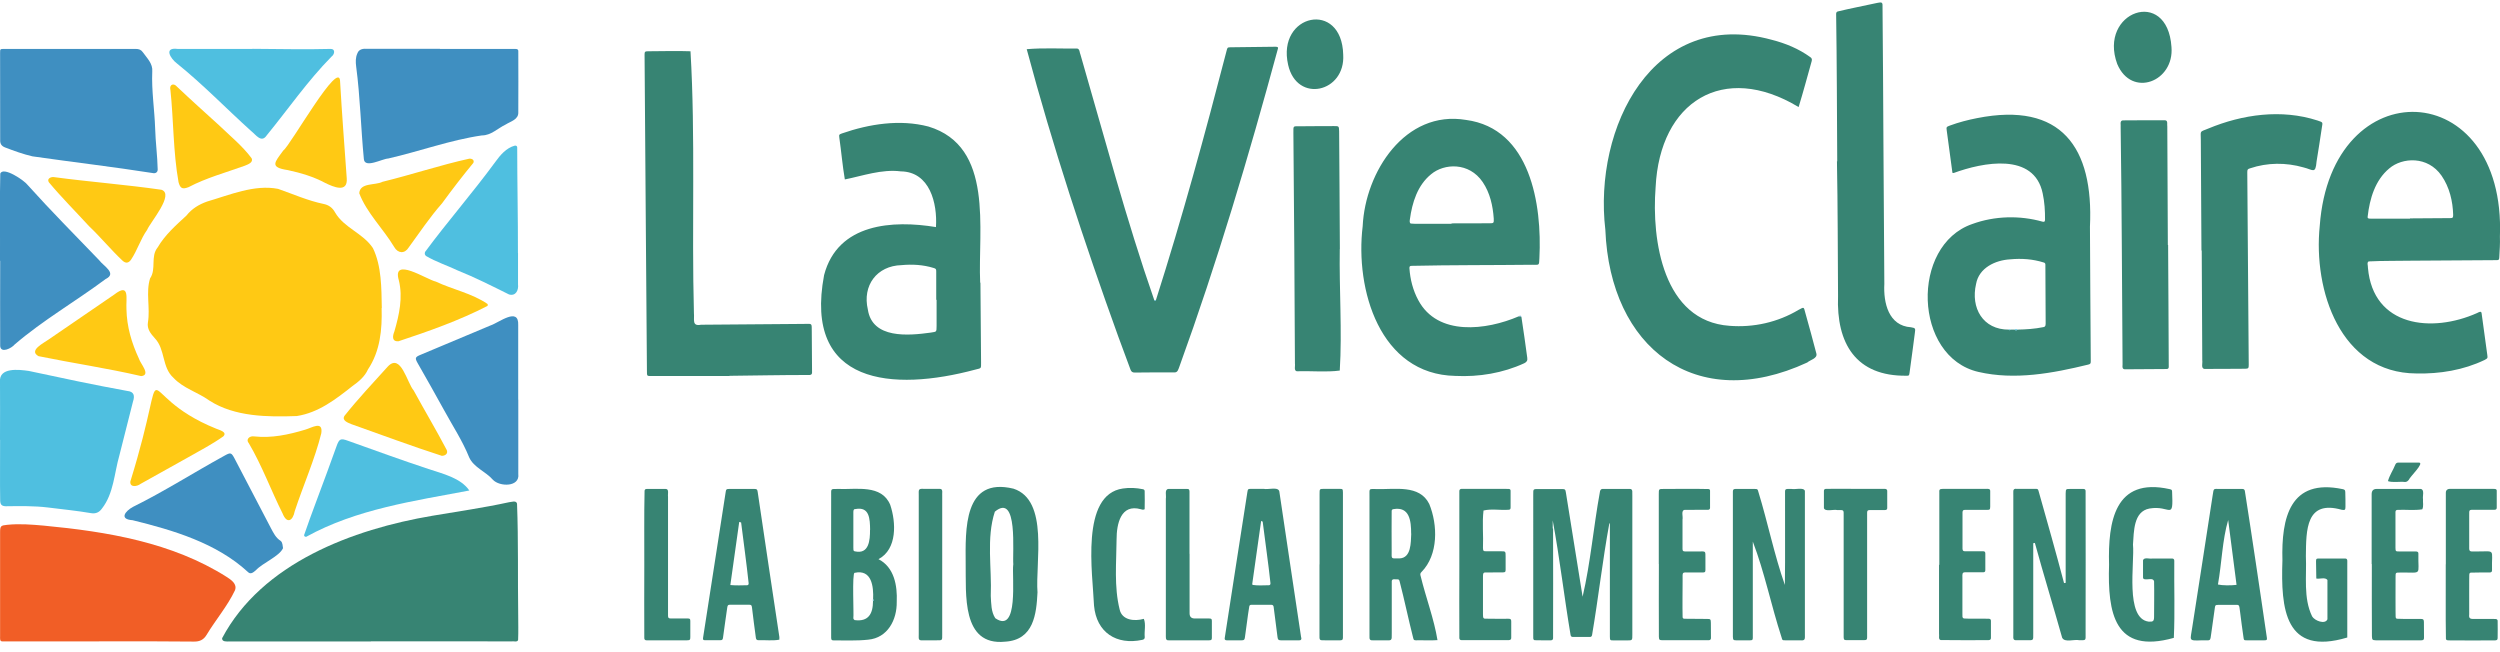 <?xml version="1.0" encoding="utf-8"?>
<svg version="1.1" id="la-vie-claire-logo" xmlns="http://www.w3.org/2000/svg" xmlns:xlink="http://www.w3.org/1999/xlink" x="0px" y="0px" width="276px" height="72px" viewBox="0 0 276 72" style="enable-background:new 0 0 276 72;" xml:space="preserve"><path d="M42.13 34.01c.07 2.38-.16 4.76-1.51 6.78-.35.79-1.03 1.35-1.72 1.84-1.85 1.46-3.74 2.93-6.13 3.3-3.22.12-6.86.09-9.66-1.71-1.27-.92-2.87-1.34-3.96-2.51-1.3-1.17-.88-3.13-2.06-4.37-.45-.5-.88-1.02-.76-1.74.27-1.6-.25-3.34.24-4.87.71-1.03.02-2.41.83-3.41.83-1.41 2.01-2.44 3.18-3.52.6-.76 1.38-1.23 2.28-1.55 2.5-.73 5.23-1.91 7.84-1.4 1.66.58 3.28 1.3 5 1.66.58.11 1.01.42 1.29.94.99 1.71 3.08 2.28 4.18 3.94.96 1.98.94 4.42.98 6.61Z" fill="#ffc914"/><path d="M127.62 33.11c2.9-9.09 5.41-18.29 7.8-27.52.08-.34.1-.36.41-.37l4.96-.06c.21 0 .37.02.28.26-3.2 11.8-6.69 23.54-10.86 35.04-.13.32-.18.71-.62.65-1.44 0-2.88 0-4.32.02-.25 0-.37-.09-.46-.32-.45-1.22-.9-2.43-1.35-3.65-3.77-10.43-7.25-21.04-10.11-31.73 1.82-.16 3.73-.05 5.58-.07.29.05.25.47.36.69 2.63 9.05 5.04 18.18 8.14 27.08.08.12.15.1.19-.03ZM40.96 70.82H25.33c-.3 0-.83.06-.81-.36 4.4-8.3 14.42-12.03 23.22-13.52 2.82-.48 5.65-.88 8.44-1.49.29-.02.8-.24.9.15.16 4.09.07 8.2.13 12.3 0 .91.03 1.83-.01 2.74-.06.3-.52.12-.74.17-5.17 0-10.34-.02-15.51-.01v.02ZM198.55 11.81c-8.3-5-15.31-.6-15.77 8.85-.46 5.89.84 14.8 8.16 15.31 2.65.21 5.33-.39 7.62-1.76.64-.34.56-.35.75.34.41 1.49.84 2.99 1.22 4.49.13.54-.69.69-1.01.98-12.34 5.71-21.77-1.62-22.29-14.65-1.33-11.26 5.23-24.56 18.36-20.98 1.53.39 2.99.99 4.27 1.92.17.11.2.25.15.44-.47 1.69-.93 3.39-1.44 5.06ZM275.99 26.13c.03.77-.03 1.53-.07 2.29-.01.26-.06.3-.3.3-3.12.02-6.22.03-9.35.06-1.58.03-3.18 0-4.76.08-.24.09-.07.5-.09.7.56 6.53 7.06 7.23 12.05 5 .17-.08.47-.28.5.03.22 1.54.42 3.07.63 4.61.05.34.03.36-.3.54-2.33 1.12-4.95 1.55-7.53 1.49-8.42-.04-11.4-9.19-10.67-16.29 1.26-17.34 20.58-16.6 19.89 1.19Zm-9.93-1.99v-.03c1.47 0 2.96-.02 4.44-.03.29 0 .32-.05.33-.34-.04-1.53-.4-3.06-1.28-4.34-1.53-2.21-4.34-2.03-5.77-.81-1.57 1.3-2.17 3.36-2.39 5.32-.07.31.35.21.53.23h4.13ZM167.96 34.96c.24 1.51.44 3.03.65 4.54.05.3-.06.47-.33.6-2.36 1.09-5.01 1.53-7.61 1.4-8.35-.16-11.08-9.55-10.23-16.53.28-5.98 4.68-12.86 11.41-11.73 7.11.95 8.4 9.33 8.1 15.24-.04.89 0 .74-.79.75-4.45.05-8.9.02-13.35.12-.16.01-.21.07-.21.25.08 1.23.39 2.45.98 3.54 2.14 4.01 7.53 3.31 11.07 1.79.1.01.2.03.3.05Zm-7.71-10.26v-.04c1.25 0 2.96 0 4.19-.01.47 0 .49-.02.47-.52-.1-1.42-.41-2.83-1.22-4.03-1.51-2.22-4.25-2.07-5.69-.87-1.51 1.22-2.1 3.14-2.35 5-.02.14-.06.38.1.45.17.02.34.03.51.03h3.99ZM215.55 19.09c-.22-1.56-.43-3.12-.63-4.68-.05-.38-.05-.4.35-.55.98-.36 1.98-.62 3-.82 9.29-1.84 12.88 3.22 12.46 11.99.04 4.95.04 9.91.09 14.86 0 .24-.04.3-.28.36-3.93.96-8.11 1.74-12.12.81-7.18-1.65-7.52-13.98-.68-16.33 2.46-.9 5.23-.97 7.75-.26.21.05.27 0 .28-.21.01-.98-.05-1.95-.26-2.92-.95-4.55-6.61-3.42-9.83-2.24-.02 0-.04 0-.14-.02Zm6.23 17.3c.06.08.12.09.18 0h.46c.1.1.2.1.3 0 .95-.02 1.91-.08 2.84-.27.31-.03.28-.29.28-.54-.01-2.12-.01-4.24-.03-6.37 0-.12-.06-.2-.18-.23-1.2-.38-2.45-.47-3.7-.35-1.65.09-3.45.94-3.77 2.71-.62 2.65.75 5.07 3.63 5.05ZM108.24 31.21c.03 2.93.05 5.86.07 8.8 0 .71.05.62-.62.79-9.12 2.45-19 1.72-16.71-10.43 1.51-5.75 7.61-6.08 12.35-5.3.17-2.64-.68-6.11-3.88-6.15-2.11-.27-4.26.51-6.18.89-.26-1.53-.39-3.08-.61-4.62-.04-.32-.03-.34.29-.46 3.03-1.05 6.41-1.58 9.55-.76 7.28 2.2 5.45 11.35 5.71 17.24h.03Zm-4.85 1.89h-.03v-3.12c0-.28-.03-.32-.3-.4-1.14-.35-2.33-.42-3.52-.31-2.74.07-4.35 2.25-3.73 4.9.49 3.26 4.48 2.89 6.94 2.55.63-.12.65 0 .65-.75-.01-.96 0-1.91 0-2.86Z" fill="#378473"/><path d="M10.94 70.81c-3.56 0-7.12.01-10.68 0-.3.01-.25-.33-.25-.54V58.79c0-.72.07-.78.78-.85 1.36-.14 2.71-.03 4.06.09 6.97.66 14.16 1.85 20.17 5.66.51.33 1.19.78.92 1.48-.83 1.75-2.14 3.27-3.14 4.93-.32.53-.76.74-1.38.73-3.49-.04-6.99-.03-10.48-.03v.02Z" fill="#f15e26"/><path d="M80.51 41.51h-8.45c-.69 0-.63.07-.64-.66l-.12-15.62c-.05-6.4-.09-12.8-.14-19.2 0-.31.05-.37.37-.37 1.57 0 3.14-.06 4.7 0 .56 9.41.12 19.34.38 28.93.07.68-.25 1.46.78 1.26l11.31-.09c1.03 0 .9-.16.92.91.02 1.49.02 2.98.03 4.47 0 .36-.43.24-.67.26-2.81 0-5.64.06-8.45.09v.03ZM202.83 17.81c-.03-5.43-.04-10.85-.12-16.27 0-.14.05-.25.2-.28 1.44-.35 2.9-.62 4.34-.94.38-.06.61-.15.58.34.06 5.04.06 10.08.1 15.12.03 5.19.07 10.38.1 15.57-.11 2.07.46 4.62 2.94 4.78.53.08.49.16.43.63l-.23 1.76c-.12.89-.23 1.77-.36 2.66-.04.28-.07.31-.31.3-5.62.08-7.78-3.58-7.58-8.8-.03-4.96-.03-9.91-.12-14.87h.01Z" fill="#378473"/><path d="M7.81 5.4h7.17c.36 0 .6.09.8.38.46.65 1.11 1.25 1.03 2.12-.09 2.11.25 4.19.32 6.3.04 1.5.25 3.01.28 4.51 0 .27-.18.43-.45.41-4.45-.7-8.93-1.22-13.38-1.86-1.03-.24-2.02-.6-3.01-.98-.4-.15-.57-.41-.55-.83 0-3.21 0-6.42-.01-9.62 0-.41.01-.43.43-.43h7.37Z" fill="#3f8fc1"/><path d="M0 48.56c0-2.14.02-4.26 0-6.39-.14-1.65 2.1-1.37 3.17-1.22 3.62.78 7.24 1.55 10.88 2.21.75.07.85.53.63 1.18-.5 1.97-1.01 3.95-1.5 5.93-.57 1.98-.62 4.21-1.93 5.88-.3.42-.69.59-1.21.5-1.56-.27-3.15-.42-4.72-.62-1.56-.19-3.13-.16-4.7-.14-.41-.02-.57-.16-.6-.58-.04-2.25 0-4.51-.01-6.76Z" fill="#4fbfe0"/><path d="M48.57 5.4h8.07c.21.02.56-.07.58.22.02 2.25 0 4.5 0 6.75.05.83-.83 1.02-1.4 1.38-.86.41-1.62 1.21-2.62 1.2-3.5.51-6.88 1.76-10.34 2.55-.68.03-2.6 1.13-2.69.06-.33-3.4-.4-6.83-.85-10.22-.06-.49-.08-.97.13-1.44.17-.49.66-.55 1.11-.51h8Z" fill="#3f8fc1"/><path d="M243.04 27.65c-.03-4.09-.05-8.16-.07-12.25 0-1.01-.18-.8.83-1.21 3.78-1.57 8.08-2.17 12.04-.89.67.22.58.19.49.8-.18 1.24-.38 2.48-.58 3.72-.12 1.44-.38.92-1.45.66-1.92-.55-3.99-.54-5.88.1-.29.08-.32.14-.32.46.05 7.08.1 14.17.16 21.24 0 .37-.04.42-.39.43-1.5 0-3.01.03-4.51.02-.4-.06-.17-.67-.23-.95-.02-4.04-.05-8.08-.06-12.12h-.03ZM239.36 27.06c.02 4.48.06 8.97.07 13.45 0 .16-.09.23-.24.23-1.55.01-3.09.03-4.63.03-.37-.03-.19-.51-.23-.76-.07-8.65-.08-17.3-.21-25.95.04-.26-.13-.71.22-.77 1.57 0 3.14-.03 4.7-.01.33.03.18.48.23.7.02 4.36.05 8.71.06 13.07h.04ZM147.91 27.5c-.07 4.44.27 9.06 0 13.41-1.5.2-3.19.02-4.74.08-.35-.07-.16-.59-.21-.85-.04-8.48-.09-16.96-.17-25.44 0-.87-.06-.75.74-.76 1.25-.02 2.5-.01 3.75-.02.54 0 .54 0 .56.57.04 4.34.05 8.67.08 13.01Z" fill="#378473"/><path d="M0 28.79c.02-3.21-.05-6.42.03-9.62.31-.84 2.67.76 3.03 1.26 2.55 2.84 5.25 5.55 7.89 8.3.47.64 2 1.45.72 2.07-3.3 2.46-6.93 4.55-10.05 7.23-.32.4-1.51 1.02-1.6.19-.02-3.14 0-6.29 0-9.43ZM57.22 44.1v8.23c.19 1.46-2.07 1.43-2.81.63-.79-.91-2.1-1.34-2.61-2.46-.74-1.84-1.84-3.5-2.78-5.23s-1.93-3.44-2.9-5.16c-.33-.58-.3-.69.31-.94 2.57-1.09 5.15-2.17 7.72-3.24.92-.3 3.15-2.1 3.06-.03v8.22Z" fill="#3f8fc1"/><path d="M171.46 58.34c0 4.04.02 8.08 0 12.12 0 .14-.09.23-.24.23-.6 0-1.19.01-1.78-.01-.24-.03-.15-.37-.17-.54V54.58c0-.6-.02-.59.59-.59h2.54c.39 0 .42.03.48.42.61 3.85 1.22 7.61 1.84 11.47.88-3.78 1.2-7.69 1.9-11.52.01-.23.13-.42.39-.38h2.86c.48-.06.3.47.34.78V70c0 .74.03.7-.69.7h-1.4c-.37 0-.38-.02-.39-.41v-12.5c-.02 0-.04 0-.06-.01-.75 4.1-1.21 8.24-1.91 12.35-.03.1-.09.19-.21.19h-1.91c-.16 0-.23-.09-.25-.23-.71-4.21-1.19-8.44-1.97-12.64v.9Z" fill="#378473"/><path d="M31.24 60.53c-.41.9-2.24 1.61-3.01 2.44-.27.23-.57.49-.87.17-3.46-3.19-8.25-4.61-12.73-5.71-1.49-.1-.83-.99.05-1.47 3.46-1.71 6.71-3.79 10.1-5.65.68-.38.76-.36 1.12.32 1.34 2.56 2.68 5.11 4.01 7.68.28.52.54 1.07 1.07 1.4.24.19.21.55.27.83Z" fill="#3f8fc1"/><path d="M27.87 5.39c2.88.01 5.76.09 8.64.01.55 0 .43.61.09.85-2.64 2.68-4.78 5.79-7.16 8.7-.59.88-1.19-.08-1.72-.49-2.74-2.47-5.31-5.14-8.18-7.45-.72-.54-1.5-1.81.06-1.61h8.27Z" fill="#4fbfe0"/><path d="M193.51 59.8v10.6c0 .25-.05.29-.31.29h-1.53c-.31 0-.34-.05-.36-.39V54.74c0-.84-.08-.76.74-.76h1.65c.32 0 .35.02.43.34 1.04 3.39 1.75 6.94 2.92 10.26.05-3.3 0-6.59.02-9.88 0-.79-.08-.72.72-.72.4.09 1.32-.21 1.47.21V70c-.01.46.1.76-.5.69h-1.65c-.33 0-.34 0-.43-.34-1.14-3.49-1.87-7.17-3.17-10.56Z" fill="#378473"/><path d="M57.19 27.94v3.44c.08.64-.23 1.34-.99 1.13-1.87-.93-3.75-1.88-5.69-2.66-1.14-.54-2.37-.94-3.46-1.58-.16-.11-.19-.29-.12-.46 2.49-3.37 5.27-6.54 7.75-9.93.55-.76 1.21-1.55 2.15-1.8.14-.03.27.05.27.19 0 3.89.09 7.78.08 11.67Z" fill="#4fbfe0"/><path d="M106.61 62.25c-.02-3.77-.27-9.64 5.28-8.3 3.94 1.28 2.4 8.18 2.65 11.45-.12 2.38-.41 5.25-3.57 5.44-4.85.5-4.3-5.31-4.36-8.6Zm5.26.08c-.12-1.26.56-8-2.04-5.84-.96 2.93-.32 6.24-.45 9.3.05.83.03 1.75.5 2.46 2.62 1.8 1.82-4.62 1.98-5.91ZM96.98 61.73c1.74.88 2.1 2.92 2.02 4.71.03 1.99-1 3.98-3.15 4.18-1.27.14-2.54.07-3.81.08-.21 0-.27-.06-.28-.27-.02-5.23 0-10.45 0-15.68 0-.86-.09-.76.8-.77 1.99.08 4.76-.53 5.72 1.75.65 1.93.79 4.89-1.29 6Zm-.59 4.61c.08-.06.08-.12 0-.17.07-1.42-.15-3.35-2.04-2.93-.3-.03-.07 4.77-.14 4.96 0 .08 0 .17.15.26 1.52.2 2.02-.71 2.02-2.11Zm-.33-7.85c-.02-1.19-.05-2.59-1.62-2.29-.25-.02-.23.26-.23.43v3.83c0 .08 0 .17.01.25.01.1.08.15.17.16 1.55.35 1.67-1.24 1.66-2.38ZM158.68 70.67c-.76.06-1.56 0-2.33.02-.25 0-.28-.03-.34-.28-.53-2.08-.96-4.18-1.5-6.26-.03-.12-.09-.19-.21-.19-.21.03-.62-.12-.65.19v5.74c-.04.34.15.87-.39.8h-1.72c-.5.06-.31-.45-.35-.76V54.75c0-.87-.1-.76.8-.76 1.99.07 4.72-.53 5.8 1.65.95 2.32 1.01 5.61-.85 7.5-.16.14-.16.28-.1.46.57 2.36 1.48 4.73 1.86 7.08Zm-2.89-11.76c0-1.38-.16-3.02-1.96-2.7-.12.02-.19.08-.19.21-.02 1.46 0 2.93 0 4.4 0 .96-.11.82.85.83 1.33-.04 1.26-1.77 1.31-2.74Z" fill="#378473"/><path d="M51.82 54.15c-6.11 1.16-12.48 2.05-18.01 5.11-.14.03-.27-.08-.23-.21.8-2.33 1.7-4.63 2.54-6.94.34-.94.69-1.87 1.02-2.81.31-.87.45-.94 1.3-.63 2.95 1.05 5.9 2.13 8.87 3.11 1.56.52 3.56.98 4.51 2.38Z" fill="#4fbfe0"/><path d="M246.1 53.98h1.46c.14 0 .24.06.27.21.43 2.67.81 5.33 1.22 8 .4 2.74.82 5.46 1.21 8.2.04.25 0 .3-.26.3h-1.97c-.29 0-.31-.01-.35-.33-.14-.95-.26-1.89-.38-2.84-.11-.89-.06-.73-.82-.74h-1.59c-.3 0-.33.03-.37.31-.13.9-.25 1.81-.38 2.71-.16 1.09-.02.87-1.02.89-1.61.07-1.29.02-1.1-1.41.74-4.87 1.53-9.73 2.26-14.61.13-.81.05-.69.82-.69h1.01Zm.81 10.59v-.04c-.3-2.37-.61-4.74-.92-7.12-.65 2.22-.71 4.78-1.13 7.12.48.11 1.41.12 2.05.04ZM239.99 70.42c-6.56 1.85-7.32-2.75-7.15-8.07-.13-4.76.62-9.7 6.69-8.35.22.05.26.08.27.28.15 3.3-.18 1.46-2.49 1.86-1.79.32-1.72 2.56-1.83 3.98.2 2.01-.91 8.18 1.74 8.51.49.03.59-.06.59-.56 0-1.29.03-2.6 0-3.89-.08-.42-.71-.16-1.01-.23-.12 0-.21-.07-.21-.19v-1.91c.12-.37.73-.12 1.04-.19h2.16c.15 0 .24.07.25.23-.03 2.84.08 5.72-.05 8.54ZM255.72 63.87c0-.63-.02-1.27-.03-1.91 0-.27.05-.3.3-.3.97 0 1.95-.01 2.92 0 .33 0 .21.4.23.62v8.1c-6.89 2.07-7.35-3.15-7.16-8.51-.13-4.73.84-9.09 6.65-7.87.23.05.28.1.29.33.01.53.03 1.06.02 1.6 0 .37-.06.41-.41.35-3.96-1.12-3.93 2.21-3.96 5.11.1 2.2-.3 4.63.69 6.66.27.47 1.43.93 1.69.32.01-1.45 0-2.9 0-4.34-.25-.34-.85-.08-1.23-.16ZM261.83 62.27v-7.71q0-.58.54-.58H267.26c.44.09.17.8.24 1.13-.03.37.09.76-.08 1.12-.89.14-1.81.02-2.71.06-.15 0-.24.06-.25.22-.01.36 0 3.56 0 3.96.01.39.02.41.39.41h1.46c.19.03.71-.11.68.24-.06 2.51.52 2.05-2.02 2.09-.5 0-.5 0-.5.48 0 .04-.02 4.62.02 4.46 0 .09.06.15.16.16.87.04 1.74 0 2.6.02.28 0 .34.06.35.33 0 .58.01 1.15.01 1.73 0 .24-.06.29-.3.3-1.67.01-3.35.01-5.02 0-.38-.02-.41-.05-.43-.46-.03-2.65 0-5.31-.01-7.96ZM183.13 62.27v-7.72c0-.57 0-.57.54-.57 1.65 0 3.31-.03 4.96.01.09.01.16.08.16.17v1.91c0 .12-.08.2-.2.21-.87.01-1.73.01-2.6.01-.44.06-.16.75-.24 1.06v3.26c.01.21.06.26.27.27h1.47c.88 0 .78-.1.79.78v1.27c0 .21-.06.27-.27.27h-1.34c-1.05.01-.9-.15-.91.9 0 1.34-.03 2.68 0 4.02 0 .13.08.19.21.19.83.02 1.65 0 2.48.02.4 0 .42.03.43.45.01.56.01 1.11.01 1.66 0 .15-.08.23-.23.24-1.71.01-3.43.01-5.15 0-.32-.01-.35-.05-.37-.38-.02-2.68 0-5.36 0-8.03ZM161.11 62.36c0-2.7-.01-5.4 0-8.1-.02-.4.38-.27.63-.29h4.38c.15 0 .3 0 .45.01.12 0 .2.07.2.2v1.85c0 .19-.06.25-.28.25-.91.06-1.84-.13-2.71.08-.16 1.35 0 2.76-.06 4.13.01.33.05.37.36.37h1.58c.56 0 .56-.01.56.56v1.47c0 .26-.05.29-.3.3-.66 0-1.32 0-1.97.01-.27 0-.22.32-.23.51v4.08c.02.19-.05.5.22.51.87.03 1.73 0 2.6.01.24 0 .3.06.3.31v1.78c0 .19-.07.25-.27.27-1.73.01-3.48.01-5.21 0-.15 0-.24-.07-.25-.23-.02-2.7 0-5.4 0-8.1ZM214.1 62.36c0-2.68-.01-5.36 0-8.03-.04-.41.21-.34.5-.36h4.63c.2 0 .5-.05.49.24 0 .58.01 1.15 0 1.73-.01.32-.04.35-.39.35-.8.01-1.61-.01-2.41 0-.19.01-.25.07-.26.28v4.01c.02.23.07.28.32.28h1.97c.16 0 .23.08.23.24v1.85c0 .16-.08.23-.24.23h-1.97c-.38-.03-.32.28-.32.54v4.02c.02.18-.07.51.19.54.54.05 2.18 0 2.73.03.16 0 .23.09.23.24.01.62 0 1.23 0 1.85 0 .2-.06.25-.27.27-1.76 0-3.52.02-5.27-.01-.3-.05-.14-.5-.19-.72v-7.59ZM270.02 62.29c0-2.63-.01-5.27 0-7.9 0-.33.26-.45.57-.42h4.51c.17.02.52-.06.54.18v1.91c0 .16-.1.22-.25.22h-2.16c-.67 0-.63-.03-.63.61v3.38c0 .45-.05.65.45.61 2.61.05 2-.48 2.07 2.09 0 .16-.09.23-.24.23-.7 0-1.4 0-2.09.02-.09 0-.16.06-.17.16-.04-.08-.01 4.38-.02 4.46-.07.51.2.5.63.49h1.97c.18.03.5-.07.54.19.02.63 0 1.27 0 1.91 0 .2-.07.25-.28.27-1.65.02-3.3 0-4.95 0-.16-.02-.46.05-.48-.18-.05-2.74 0-5.48-.02-8.22Z" fill="#378473"/><path d="M5.93 19.55c3.95.53 7.94.83 11.89 1.4 1.48.48-1.22 3.57-1.58 4.43-.73 1.03-1.08 2.26-1.78 3.3-.27.37-.57.42-.92.11-1.3-1.22-2.43-2.61-3.72-3.83-1.47-1.61-3.02-3.15-4.42-4.83-.25-.38.17-.61.53-.58ZM51.8 17.52c.3-.03.6.14.46.46-1.2 1.45-2.35 2.95-3.46 4.47-1.35 1.53-2.48 3.23-3.68 4.87-.44.72-1.19.67-1.6-.05-1.2-2.01-3.05-3.78-3.86-5.94.09-1.2 1.76-.84 2.57-1.26 3.2-.78 6.35-1.84 9.57-2.55ZM15.58 41.52c-3.74-.87-7.57-1.43-11.33-2.2-1.14-.63.59-1.45 1.12-1.84 2.41-1.65 4.82-3.3 7.24-4.96 1.76-1.36 1.28.44 1.35 1.62.04 1.93.57 3.72 1.38 5.46.15.54 1.36 1.81.25 1.92ZM48.74 50.31c-3.32-1.07-6.63-2.31-9.94-3.48-.38-.16-1.09-.4-.77-.92 1.5-1.89 3.17-3.65 4.78-5.44 1.45-1.55 2.13 1.8 2.86 2.64 1.2 2.2 2.49 4.36 3.65 6.57.18.42-.2.66-.58.64ZM18.8 9.88c-.1-.56.38-.75.75-.3 1.51 1.43 3.06 2.82 4.6 4.22 1.23 1.19 2.6 2.29 3.62 3.66.24.47-.39.69-.73.83-2.1.76-4.24 1.33-6.22 2.37-.69.27-.92.14-1.11-.55-.6-3.37-.54-6.82-.9-10.23Z" fill="#ffc914"/><path d="M126.37 56.22c-.17.09-.3.04-.42 0-2.22-.63-2.68 1.63-2.68 3.33-.02 2.56-.29 5.23.34 7.74.26 1.18 1.62 1.33 2.67 1.03.25.61.03 1.37.1 2.03 0 .18-.11.26-.27.29-2.85.61-5.06-.81-5.33-3.78-.14-3.48-1.54-12.26 3.19-12.93.74-.11 1.47-.07 2.21.08.12.02.19.1.19.21.01.68.02 1.35 0 2ZM204.86 53.97h2.86c.21.02.62-.09.63.22v1.91c0 .16-.12.21-.26.21h-1.2c-.84 0-.76-.08-.76.74v13.33c-.01.24-.06.29-.32.29h-1.97c-.25 0-.28-.05-.3-.31V57.03c0-.78.07-.72-.71-.72-.4-.1-1.32.22-1.47-.21v-1.91c0-.16.1-.22.25-.22.24 0 2.93-.02 3.24 0Z" fill="#378473"/><path d="M38.28 19.68c.13 1.66-1.47.96-2.37.52-1.3-.7-2.7-1.11-4.13-1.42-2.07-.31-1.45-.86-.5-2.17.76-.51 6.28-10.36 6.27-7.56.2 3.55.48 7.08.73 10.63Z" fill="#ffc914"/><path d="M131.33 61.14v6.57q0 .56.55.57h1.59c.27 0 .32.05.32.28v1.85c0 .23-.06.28-.32.28h-4.45c-.41.04-.29-.42-.31-.68V55.04c.07-.33-.17-1 .27-1.06h2.09c.19 0 .24.06.25.28v6.88ZM71.13 62.3c.01-2.7-.03-5.39.03-8.09 0-.16.09-.23.24-.23h2.09c.41-.01.21.58.26.86v12.68c0 .84-.08.76.74.76h1.46c.21 0 .26.06.26.28.01.59.01 1.19 0 1.78 0 .3-.05.35-.39.35h-4.44c-.16 0-.24-.08-.25-.23-.02-2.72 0-5.43 0-8.16Z" fill="#378473"/><path d="M14.39 53.16c4.71-15.24-.22-9.74 9.46-5.84.34.15 1.28.36.81.85-1.26.9-2.64 1.6-3.98 2.37l-5.16 2.88c-.37.29-1.2.44-1.13-.27ZM43.99 37.68c-.76.04-.65-.6-.45-1.09.53-1.83.96-3.76.49-5.65-.78-2.66 3.06-.08 4.09.15 1.87.88 3.98 1.29 5.69 2.46.06.07.05.16 0 .23-3.08 1.59-6.53 2.81-9.83 3.9ZM35.47 47.84c-.71 2.86-2 5.76-2.93 8.59-.2 1.07-.86 1.46-1.34.26-1.28-2.55-2.27-5.28-3.72-7.74-.4-.45.09-.86.58-.77 1.94.21 3.79-.19 5.62-.74.73-.2 2.01-1.05 1.79.4Z" fill="#ffc914"/><path d="M104.02 62.29V70c0 .74.05.69-.69.69h-1.65c-.36 0-.23-.44-.25-.68V54.66c0-.55-.09-.74.56-.69h1.78c.39 0 .21.54.25.8v7.52ZM145.68 62.31v-7.77c0-.58-.01-.57.55-.57h1.65c.36 0 .37.02.38.41v15.55c0 .84.08.76-.74.76h-1.21c-.66 0-.65.04-.64-.68v-7.7ZM239.73 5.18c.33 3.84-4.4 5.67-5.99 1.88-2.11-5.76 5.54-8.55 5.99-1.88ZM148.29 6.03c.26 4.17-5.11 5.42-6.08 1.13-1.29-5.63 5.93-7.2 6.08-1.13ZM263.63 53.12c.16-.63.57-1.21.81-1.82.07-.16.17-.23.34-.23h2.28c.62.03-.99 1.55-1.12 1.89-.11.14-.23.25-.42.25-.6-.07-1.34.09-1.88-.09ZM230.25 69.96c0-5.25.02-10.5 0-15.75 0-.16-.09-.23-.24-.23h-1.46c-.48 0-.48 0-.5.49v9.88c-.06 0-.12.01-.18.02-.89-3.38-1.85-6.75-2.8-10.12-.07-.26-.1-.28-.34-.28h-2.09c-.52-.08-.34.41-.37.74v15.23c.03.25-.12.73.25.74h1.21c.8 0 .74.07.74-.77v-9.94c.06 0 .12-.02.18-.03.96 3.5 2.03 6.97 3.01 10.46.28.58 1.34.15 1.89.28.78 0 .7.05.7-.73Z" fill="#378473"/><path d="M167.96 34.96c-.1-.01-.2-.03-.3-.04.15-.1.25-.09.3.04Z" fill="#3f8fc1"/><path d="M127.62 33.11c-.05.13-.11.15-.19.03.06 0 .13-.02.19-.03ZM222.42 36.4c.1-.08.2-.08.3 0-.1.11-.2.11-.3 0ZM221.78 36.4c.06-.06.12-.06.18 0-.06.08-.12.08-.18 0ZM96.39 66.34c-.06-.06-.06-.12 0-.17.08.06.08.12 0 .17Z" fill="#4fbfe0"/><path d="M246.91 64.57v-.03l.01-.01v.04Z" fill="#3f8fc1"/><path d="M86.05 70.38c-.8-5.35-1.62-10.71-2.4-16.06-.04-.28-.08-.34-.36-.34H80.5c-.3 0-.34.04-.38.31-.84 5.37-1.67 10.74-2.5 16.11-.03.21 0 .28.21.28h1.65c.25 0 .31-.05.34-.28.16-1.11.3-2.23.47-3.34.04-.25.09-.3.33-.3h2.03c.3 0 .33.04.37.32.14 1.12.27 2.23.43 3.35.03.18.11.25.3.25.76-.03 1.55.08 2.29-.06 0-.08.01-.17 0-.25Zm-3.55-5.77c-.61.01-1.22.04-1.87-.02.34-2.35.66-4.66.98-6.97.07.03.14.05.21.06.28 2.23.59 4.46.83 6.7.01.12-.03.22-.16.23Zm-.87-7.18ZM143.65 70.4c-.82-5.35-1.59-10.71-2.4-16.06-.03-.68-1.25-.25-1.74-.37h-1.4c-.32 0-.35.03-.4.36-.85 5.37-1.66 10.74-2.5 16.11-.03.16.04.24.21.25h1.65c.27 0 .33-.05.37-.33.17-1.13.29-2.28.48-3.41.02-.12.1-.18.22-.18h2.22c.15 0 .23.08.25.23.15 1.12.28 2.23.43 3.35.04.28.1.33.36.34.68.01 1.35 0 2.04 0 .19 0 .25-.08.23-.29Zm-3.56-5.79c-.59 0-1.18.06-1.76-.03-.02 0-.04-.03-.09-.06.2-1.4.78-5.55.99-7.01l.17.08c.28 2.27.62 4.53.86 6.8 0 .12-.04.22-.17.22Zm-.85-7.35v.07-.07Z" fill="#378473"/></svg>